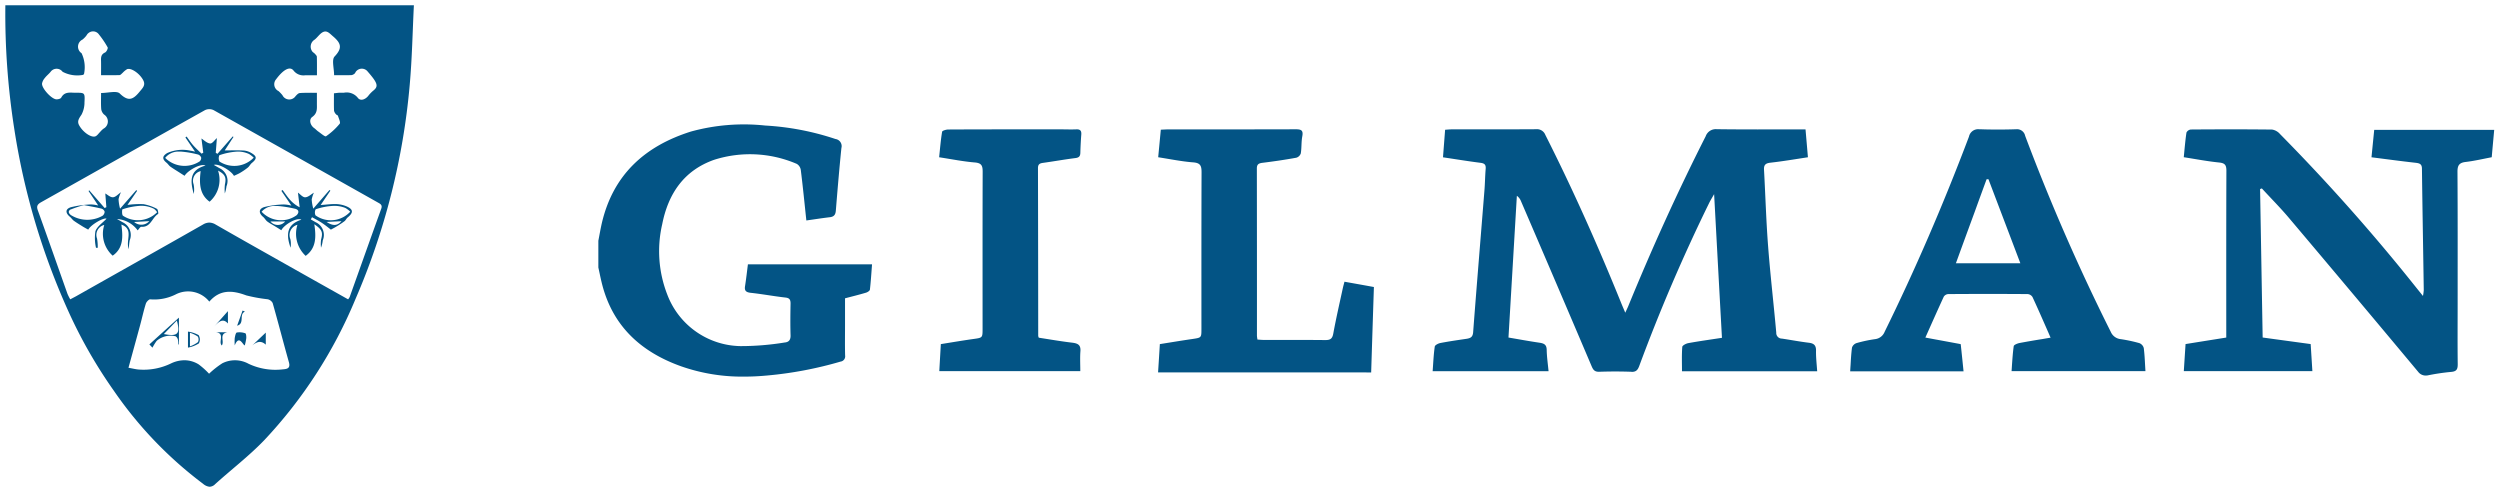 <?xml version="1.0" encoding="UTF-8"?> <svg xmlns="http://www.w3.org/2000/svg" width="235.948" height="46.44" viewBox="0 0 235.948 46.44"><g id="Group_8635" data-name="Group 8635" transform="translate(0.5 0.5)"><path id="Path_26033" data-name="Path 26033" d="M3690.917-15858.835a37.623,37.623,0,0,1-8.4-8.748,45.456,45.456,0,0,1-4.343-7.593,65.98,65.98,0,0,1-5.075-17.115,70.276,70.276,0,0,1-.849-11.709h38.557c-.125,2.5-.168,4.994-.391,7.484a65.217,65.217,0,0,1-5.118,20.232,44.032,44.032,0,0,1-8.608,13.323c-1.432,1.492-3.1,2.764-4.641,4.156a.778.778,0,0,1-.519.244A1.083,1.083,0,0,1,3690.917-15858.835Zm-.4-11.258a7.306,7.306,0,0,1,.959.865,8.271,8.271,0,0,1,1.252-.986,2.659,2.659,0,0,1,2.477.047,5.929,5.929,0,0,0,3.209.529c.375-.033.77-.062.6-.668-.524-1.86-1.005-3.731-1.534-5.591a.7.7,0,0,0-.473-.359,14.458,14.458,0,0,1-2.027-.367c-1.3-.488-2.477-.572-3.479.59a2.56,2.56,0,0,0-3.185-.674,4.529,4.529,0,0,1-2.383.459c-.125-.02-.368.234-.422.406-.215.682-.364,1.387-.552,2.074-.352,1.3-.712,2.6-1.088,3.978.36.063.646.137.935.164a5.94,5.94,0,0,0,3.08-.574,2.963,2.963,0,0,1,1.259-.3A2.568,2.568,0,0,1,3690.521-15870.093Zm1.589-13.21c2.5,1.436,5.009,2.84,7.513,4.254,1.651.932,3.306,1.859,4.98,2.8a1.363,1.363,0,0,0,.149-.221c.994-2.775,1.976-5.553,2.978-8.328.129-.355-.078-.457-.313-.588q-7.753-4.365-15.514-8.723a.952.952,0,0,0-.8,0c-5.161,2.885-10.31,5.8-15.468,8.691-.325.184-.465.354-.321.756.947,2.623,1.867,5.254,2.8,7.885a4.242,4.242,0,0,0,.266.527c.215-.111.376-.2.532-.281,4-2.26,8.009-4.508,12-6.781a1.19,1.19,0,0,1,.593-.18A1.2,1.2,0,0,1,3692.11-15883.3Zm-12.388-11.586a2.464,2.464,0,0,1-.274,1.2c-.226.344-.45.615-.23,1.014.364.664,1.158,1.207,1.55,1.037.164-.074.281-.262.422-.4a2.17,2.17,0,0,1,.321-.314.772.772,0,0,0,.066-1.334.857.857,0,0,1-.274-.508c-.038-.475-.015-.957-.015-1.529.658,0,1.467-.24,1.765.047.806.785,1.252.588,1.87-.166.29-.352.583-.613.353-1.07-.333-.656-1.158-1.213-1.534-1.059a1.962,1.962,0,0,0-.411.338c-.093.078-.2.215-.3.221-.567.018-1.139.01-1.745.01,0-.5.008-.9,0-1.295-.008-.342-.035-.658.375-.846.137-.059.3-.391.247-.488a8.628,8.628,0,0,0-.821-1.217.674.674,0,0,0-1.01-.113c-.09.061-.141.188-.219.277a2.3,2.3,0,0,1-.321.318.739.739,0,0,0-.09,1.287,3.067,3.067,0,0,1,.231,1.963.344.344,0,0,1-.086.082,2.951,2.951,0,0,1-1.937-.293.7.7,0,0,0-1.135.012c-.168.205-.383.367-.544.58a1.116,1.116,0,0,0-.258.51c-.059.447.931,1.521,1.377,1.5.148,0,.375-.057.431-.158.316-.6.86-.463,1.357-.463h.143C3679.737-15895.746,3679.759-15895.7,3679.722-15894.889Zm21.936-.854c0,.4,0,.674,0,.951-.008.48.089.949-.431,1.324-.353.248-.2.807.192,1.07.133.1.239.223.372.313.242.168.626.51.728.447a6.3,6.3,0,0,0,1.291-1.184c.1-.119-.09-.5-.167-.75-.02-.059-.142-.082-.184-.145a.7.7,0,0,1-.184-.336c-.021-.533-.008-1.066-.008-1.641.234-.021.407-.057.579-.055.121,0,.243,0,.364,0a1.34,1.34,0,0,1,1.307.479c.25.334.7.168.982-.174a3.084,3.084,0,0,1,.478-.5c.512-.406.43-.707-.524-1.8a.7.7,0,0,0-1.1-.014c-.055.059-.074.152-.133.2a.586.586,0,0,1-.3.148c-.532.016-1.064.008-1.639.008,0-.656-.243-1.457.046-1.766.767-.807.606-1.262-.153-1.908-.309-.262-.552-.576-.935-.4-.309.146-.516.5-.8.721a.77.77,0,0,0-.227,1.1c.067.094.184.15.262.238s.176.18.18.273c.016.57.008,1.143.008,1.746-.379,0-.661,0-.939,0-.055,0-.105,0-.156,0a1.178,1.178,0,0,1-1.1-.426c-.34-.455-.954-.143-1.662.809a.715.715,0,0,0,.145,1.061c.027.029.074.035.1.064a3.216,3.216,0,0,1,.356.375.716.716,0,0,0,1.24.086c.114-.123.258-.283.4-.289.241-.018.484-.023.735-.023C3701.054-15895.748,3701.345-15895.742,3701.658-15895.742Zm-12.169,22.539a2.917,2.917,0,0,1,1.005.332.784.784,0,0,1,.024.781,2.918,2.918,0,0,1-1.029.4Zm.188,1.394a2.912,2.912,0,0,0,.751-.4.538.538,0,0,0-.011-.527,2.849,2.849,0,0,0-.74-.355Zm-3.831-.184c.939-.856,1.882-1.708,2.79-2.528v2.524l-.059.012a2.2,2.2,0,0,0-.039-.46.534.534,0,0,0-.208-.314,2,2,0,0,0-1.792.428,4.694,4.694,0,0,0-.4.644C3686.038-15871.788,3685.944-15871.892,3685.846-15871.993Zm1.362-.979c1.319.26,1.572-.008,1.232-1.275C3688.033-15873.826,3687.643-15873.42,3687.208-15872.973Zm9.625-.141v1.144c-.469-.438-.876-.257-1.283.078C3695.961-15872.285,3696.372-15872.676,3696.833-15873.113Zm-4.687-.025h1.049c-.807.166-.235.857-.513,1.243C3692.326-15872.221,3693-15873.031,3692.146-15873.139Zm1.756,1.233a5.025,5.025,0,0,1,0-.681c.032-.191.094-.508.2-.531a1.614,1.614,0,0,1,.8.074c.075.023.1.3.09.461a4.8,4.8,0,0,1-.141.683C3694.666-15871.921,3694.317-15872.953,3693.9-15871.905Zm-.642-3.235v1.174c-.454-.52-.841-.207-1.295.281C3692.455-15874.232,3692.827-15874.65,3693.261-15875.141Zm1.378-.051.23.1c-.6.256.012,1.127-.74,1.332C3694.313-15874.277,3694.478-15874.734,3694.639-15875.191Zm5.176-8.092a1,1,0,0,0-.661,1.35,2.194,2.194,0,0,1,.02.814c-.407-1.154-.431-2.187,1.021-2.643-.426-.254-1.644.484-1.894.994-.184-.117-.364-.234-.548-.342-.258-.162-.528-.3-.771-.479-.152-.113-.246-.307-.391-.432-.438-.361-.446-.764.1-.936a8.3,8.3,0,0,1,1.862-.244,3.021,3.021,0,0,1,.7.109c-.36-.531-.653-.963-.947-1.393.035-.027.074-.055.114-.084.215.295.418.6.656.877a3.082,3.082,0,0,0,.956.756c-.059-.494-.113-.986-.161-1.383.211.146.45.451.685.441.281-.01.552-.279.821-.437a2.718,2.718,0,0,0-.208.645,3.928,3.928,0,0,0,.149.863c.533-.613,1.033-1.191,1.53-1.762l.082.064c-.293.432-.591.871-.916,1.355.532-.035.99-.1,1.444-.09a2.834,2.834,0,0,1,.928.188c.716.287.751.609.172,1.08-.117.1-.18.264-.3.354a8.777,8.777,0,0,1-.755.5c-.172.107-.356.2-.525.291-.226-.174-.528-.424-.853-.637-.294-.2-.615-.357-.927-.535-.039.066-.075.141-.113.207.157.1.316.182.473.275a1.312,1.312,0,0,1,.653,1.707,2.614,2.614,0,0,1-.165.688,3.143,3.143,0,0,1,.008-.768c.184-.687.1-.941-.638-1.443.172,1.156.2,2.244-.818,2.982A2.84,2.84,0,0,1,3699.815-15883.283Zm2.758-.27c.591.395,1,.379,1.409-.068C3703.5-15883.6,3703.05-15883.578,3702.573-15883.553Zm-3.913-.043h-1.385A.9.9,0,0,0,3698.661-15883.6Zm2.884-1.154a.682.682,0,0,0-.02.574,2.487,2.487,0,0,0,3.283-.344,2.191,2.191,0,0,0-.462-.352,2.814,2.814,0,0,0-1.07-.2A6.074,6.074,0,0,0,3701.544-15884.75Zm-5.106.23a2.506,2.506,0,0,0,3.311.332c.238-.246.234-.527-.172-.613a11.005,11.005,0,0,0-1.464-.244c-.124-.01-.248-.016-.37-.016A1.61,1.61,0,0,0,3696.438-15884.52Zm-14.853,1.252a.966.966,0,0,0-.673,1.291,4.579,4.579,0,0,1,.063.865l-.165,0a4.208,4.208,0,0,1-.054-1.568c.172-.463.7-.8,1.048-1.18-.25-.131-1.467.553-1.726,1.035-.176-.1-.344-.187-.509-.289-.286-.178-.575-.352-.849-.549-.137-.1-.235-.258-.368-.371-.431-.355-.454-.725.063-.9a9.187,9.187,0,0,1,1.917-.27,3.153,3.153,0,0,1,.688.1c-.348-.523-.63-.949-.912-1.365l.063-.068q.727.838,1.455,1.672l.161-.082c-.035-.459-.071-.918-.1-1.293.2.107.462.369.72.359s.485-.289.763-.477a2.7,2.7,0,0,0-.231.662,4.037,4.037,0,0,0,.145.893c.54-.619,1.033-1.186,1.529-1.752.028.023.051.047.078.07l-.911,1.326a8.673,8.673,0,0,1,1.506-.072,4.365,4.365,0,0,1,1.272.441c.1.047.16.455.113.484-.575.342-.689,1.279-1.584,1.211-.106-.008-.231.225-.344.338a2.619,2.619,0,0,0-1.949-1.072c.219.129.379.215.536.309a1.326,1.326,0,0,1,.661,1.711,6.066,6.066,0,0,0-.085.828c-.329-.844.508-1.877-.7-2.324.145,1.115.215,2.213-.821,2.936A2.77,2.77,0,0,1,3681.585-15883.268Zm2.825-.281a1.018,1.018,0,0,0,1.432-.078Zm-1.1-1.2c-.047.016-.07.516.043.607a2.548,2.548,0,0,0,3.228-.33,1.515,1.515,0,0,0-.168-.205.623.623,0,0,0-.187-.143,2.658,2.658,0,0,0-1.17-.258A6.423,6.423,0,0,0,3683.307-15884.746Zm-4.852,0c-.282.125-.286.34-.02.547a2.915,2.915,0,0,0,2.989.068.518.518,0,0,0,.2-.379.439.439,0,0,0-.286-.291c-.516-.131-1.044-.217-1.671-.338A10.532,10.532,0,0,0,3678.455-15884.742Zm12.227-3.6a.937.937,0,0,0-.668,1.227,2.407,2.407,0,0,1,.02.93c-.317-1.148-.462-2.256,1.107-2.678-.458-.238-1.679.467-1.972.963-.148-.094-.293-.184-.434-.277-.3-.193-.61-.377-.9-.582-.141-.1-.231-.26-.364-.369-.435-.352-.423-.629.063-.922a3.545,3.545,0,0,1,2.222-.213c.094.008.188.039.4.082-.341-.5-.626-.918-.912-1.338l.114-.088c.211.287.407.586.638.848s.517.518.774.77l.161-.09c-.062-.49-.125-.988-.172-1.342.22.137.5.436.822.471.2.023.438-.342.634-.51-.027.395-.066.893-.106,1.387.055.033.106.068.161.1l1.444-1.645.07.051c-.281.428-.559.857-.829,1.271.614,0,1.2-.023,1.792.01a1.658,1.658,0,0,1,.728.238c.536.316.528.537.046.934-.149.121-.235.313-.38.434a5.918,5.918,0,0,1-.715.492c-.188.115-.392.193-.6.295-.211-.439-1.417-1.2-1.9-1.033l.524.3a1.328,1.328,0,0,1,.673,1.709,3.288,3.288,0,0,1-.157.682,4.055,4.055,0,0,1,.008-.844c.145-.652.028-.955-.649-1.311a2.744,2.744,0,0,1-.795,2.934C3690.565-15886.158,3690.542-15887.223,3690.682-15888.342Zm1.772-1.51a.752.752,0,0,0,0,.6,2.557,2.557,0,0,0,3.239-.359,2.608,2.608,0,0,0-.45-.35,2.515,2.515,0,0,0-1.068-.225A6.156,6.156,0,0,0,3692.455-15889.852Zm-5.122.258a2.6,2.6,0,0,0,3.255.336.436.436,0,0,0,.149-.348.466.466,0,0,0-.29-.3,9.221,9.221,0,0,0-1.585-.275c-.057,0-.114,0-.171,0A1.571,1.571,0,0,0,3687.333-15889.594Z" transform="translate(-3672.245 15904)" fill="#035485" stroke="rgba(0,0,0,0)" stroke-width="1"></path><path id="Path_26034" data-name="Path 26034" d="M3629.822-15841.031c-3.819-1.361-6.511-3.826-7.5-7.892-.117-.475-.211-.959-.317-1.437v-2.521c.105-.545.2-1.094.321-1.633,1.061-4.584,4.05-7.295,8.413-8.674a18.877,18.877,0,0,1,7.011-.568,25.331,25.331,0,0,1,6.633,1.271.678.678,0,0,1,.56.854c-.2,1.963-.365,3.936-.525,5.91-.031.373-.168.57-.563.617-.724.084-1.448.2-2.219.307-.176-1.639-.329-3.2-.525-4.766a.806.806,0,0,0-.379-.574,11.167,11.167,0,0,0-7.794-.387c-2.869,1.008-4.343,3.219-4.907,6.086a11.262,11.262,0,0,0,.466,6.6,7.52,7.52,0,0,0,6.933,4.9,25.733,25.733,0,0,0,4.164-.342c.4-.037.567-.254.551-.682-.031-1-.02-2,0-3,0-.365-.106-.523-.5-.562-1.092-.123-2.176-.328-3.267-.445-.442-.053-.6-.2-.528-.636.105-.67.18-1.342.27-2.053h11.715c-.062.807-.11,1.6-.2,2.385-.012.113-.228.251-.372.292-.63.189-1.272.346-1.977.531v2.564c0,.943-.016,1.881.008,2.824a.5.5,0,0,1-.426.584,36.086,36.086,0,0,1-6.934,1.314c-.729.068-1.455.105-2.176.105A17.391,17.391,0,0,1,3629.822-15841.031Zm163.92.5q-6.056-7.257-12.157-14.478c-.818-.973-1.717-1.871-2.579-2.811-.055.02-.113.039-.168.057.083,4.662.16,9.318.243,14.013,1.53.211,3.013.412,4.531.619.055.855.106,1.686.161,2.557h-12.134c.055-.84.106-1.666.165-2.557,1.307-.211,2.547-.408,3.842-.615v-.617c0-5.044-.008-10.087.012-15.132,0-.527-.137-.715-.681-.771-1.088-.109-2.168-.316-3.342-.5.078-.793.141-1.566.254-2.326a.529.529,0,0,1,.407-.289c2.562-.018,5.125-.025,7.685.006a1.257,1.257,0,0,1,.739.424,182.335,182.335,0,0,1,12.783,14.4c.208.262.419.519.708.88a4.51,4.51,0,0,0,.075-.546c-.055-3.82-.125-7.639-.172-11.463,0-.437-.216-.516-.587-.559-1.366-.152-2.731-.338-4.175-.521.086-.857.168-1.7.258-2.59h11.324c-.078.863-.156,1.7-.234,2.586-.83.158-1.644.35-2.469.447-.607.074-.767.332-.763.928.027,4.139.016,8.281.016,12.427,0,1.9-.016,3.8.007,5.7.008.49-.089.721-.637.76a20.386,20.386,0,0,0-2.192.326,1.51,1.51,0,0,1-.2.016A.883.883,0,0,1,3793.742-15840.533Zm-118.911.076c.062-.959.113-1.768.168-2.672,1.014-.16,2.031-.332,3.048-.479.876-.131.876-.111.876-.963,0-4.923-.007-9.845.012-14.767,0-.594-.09-.891-.782-.943-1.068-.08-2.129-.3-3.311-.484.083-.855.164-1.713.247-2.6.266-.012.465-.027.661-.027,4.022,0,8.045,0,12.067-.012.513,0,.735.086.625.666-.1.527-.054,1.078-.141,1.607a.636.636,0,0,1-.423.41c-1.06.193-2.128.35-3.2.482-.352.047-.528.141-.524.543q.012,7.893.008,15.784a2.766,2.766,0,0,0,.051.354c.195.01.391.033.583.033h1.941c1.3,0,2.59,0,3.881.014.462,0,.658-.119.748-.609.267-1.453.6-2.895.912-4.337.039-.172.09-.34.145-.561.931.166,1.823.326,2.778.5-.09,2.733-.176,5.44-.258,8.062Zm44.645-.062q-1.5-.053-3,0c-.427.014-.571-.16-.724-.518q-3.317-7.8-6.672-15.589a1.125,1.125,0,0,0-.387-.5c-.262,4.428-.524,8.857-.791,13.376.962.164,1.941.344,2.919.488.426.064.681.172.688.678.012.656.11,1.314.176,2.01h-10.94c.059-.785.089-1.555.2-2.318.016-.143.329-.3.524-.34.822-.16,1.655-.277,2.484-.4.365-.059.58-.16.615-.623.336-4.442.708-8.884,1.061-13.325.059-.7.063-1.4.122-2.1.031-.395-.122-.514-.5-.561-1.15-.145-2.293-.334-3.529-.518.066-.875.133-1.711.2-2.6.231-.016.446-.039.662-.039.88,0,1.761,0,2.641,0,1.76,0,3.521,0,5.282-.012a.844.844,0,0,1,.873.535c2.625,5.193,4.985,10.5,7.172,15.9.1.248.212.5.372.883.133-.287.215-.455.286-.627,2.227-5.437,4.648-10.786,7.305-16.028a1.009,1.009,0,0,1,1.045-.666c2.563.035,5.125.02,7.689.02h.688c.079.91.153,1.758.227,2.629-1.225.186-2.383.383-3.549.514-.469.055-.622.225-.595.678.133,2.395.2,4.793.384,7.182.208,2.732.528,5.45.771,8.177a.529.529,0,0,0,.532.564c.85.125,1.694.289,2.548.391.489.061.685.258.673.764-.012.631.066,1.264.11,1.93h-12.76c0-.768-.031-1.537.027-2.3.008-.137.36-.322.576-.359,1.041-.189,2.089-.334,3.169-.5-.247-4.481-.489-8.94-.739-13.56-.2.354-.34.578-.458.813a165.316,165.316,0,0,0-6.612,15.411c-.143.385-.309.551-.707.551A.554.554,0,0,1,3719.476-15840.52Zm20.676-.043c.011-.205.023-.4.039-.623v-.008c.031-.555.062-1.084.133-1.613a.684.684,0,0,1,.442-.424,12.791,12.791,0,0,1,1.757-.371,1.1,1.1,0,0,0,.88-.689c2.837-5.769,5.518-11.96,7.959-18.419a.885.885,0,0,1,.943-.7h.094c.541.023,1.1.029,1.683.029.536,0,1.1-.006,1.678-.027h.067a.779.779,0,0,1,.838.619,192.189,192.189,0,0,0,8.08,18.5,1.15,1.15,0,0,0,.947.691,14.137,14.137,0,0,1,1.753.375.693.693,0,0,1,.415.465c.066.516.094,1.023.122,1.564.012.188.023.4.036.617h-12.635c.016-.193.027-.391.039-.59.043-.582.082-1.187.165-1.771.02-.125.348-.258.563-.3.681-.127,1.346-.242,2.054-.355l.047-.006.165-.029c.215-.039.43-.074.649-.109l-.2-.463-.215-.488c-.438-1-.853-1.941-1.292-2.887a.6.6,0,0,0-.45-.277c-1.237-.008-2.5-.014-3.752-.014s-2.512.006-3.753.014a.549.549,0,0,0-.415.238c-.446.967-.872,1.92-1.322,2.928-.137.311-.278.623-.419.938l.854.16c.779.141,1.541.285,2.308.426l.176.037c.086.793.168,1.584.266,2.563v0Zm12.873-18.124-.794,2.17-.336.93c-.587,1.592-1.174,3.2-1.765,4.824h6.081c-1.049-2.771-2.035-5.361-2.986-7.867l-.023-.062h-.086A.468.468,0,0,1,3753.025-15858.687Zm-98.842,18.11c.047-.824.093-1.648.145-2.553,1.033-.166,2.05-.338,3.067-.482.868-.121.873-.107.873-.969,0-4.942-.008-9.882.008-14.827,0-.559-.106-.809-.731-.865-1.088-.088-2.172-.307-3.377-.492.086-.807.148-1.611.281-2.406.02-.105.38-.213.583-.213,3.561-.018,7.125-.014,10.686-.014.458,0,.92.02,1.382,0,.359-.018.512.109.485.48-.046.58-.074,1.158-.09,1.736-.008.318-.129.451-.458.492-1.033.131-2.051.314-3.083.457-.309.043-.458.146-.458.488q.018,7.928.023,15.847a1.55,1.55,0,0,0,.051.162c1.053.164,2.113.348,3.177.473.517.066.8.215.755.8-.047.611-.011,1.229-.011,1.885Z" transform="translate(-3566.033 15875.104)" fill="#035485" stroke="rgba(0,0,0,0)" stroke-width="1"></path></g></svg> 